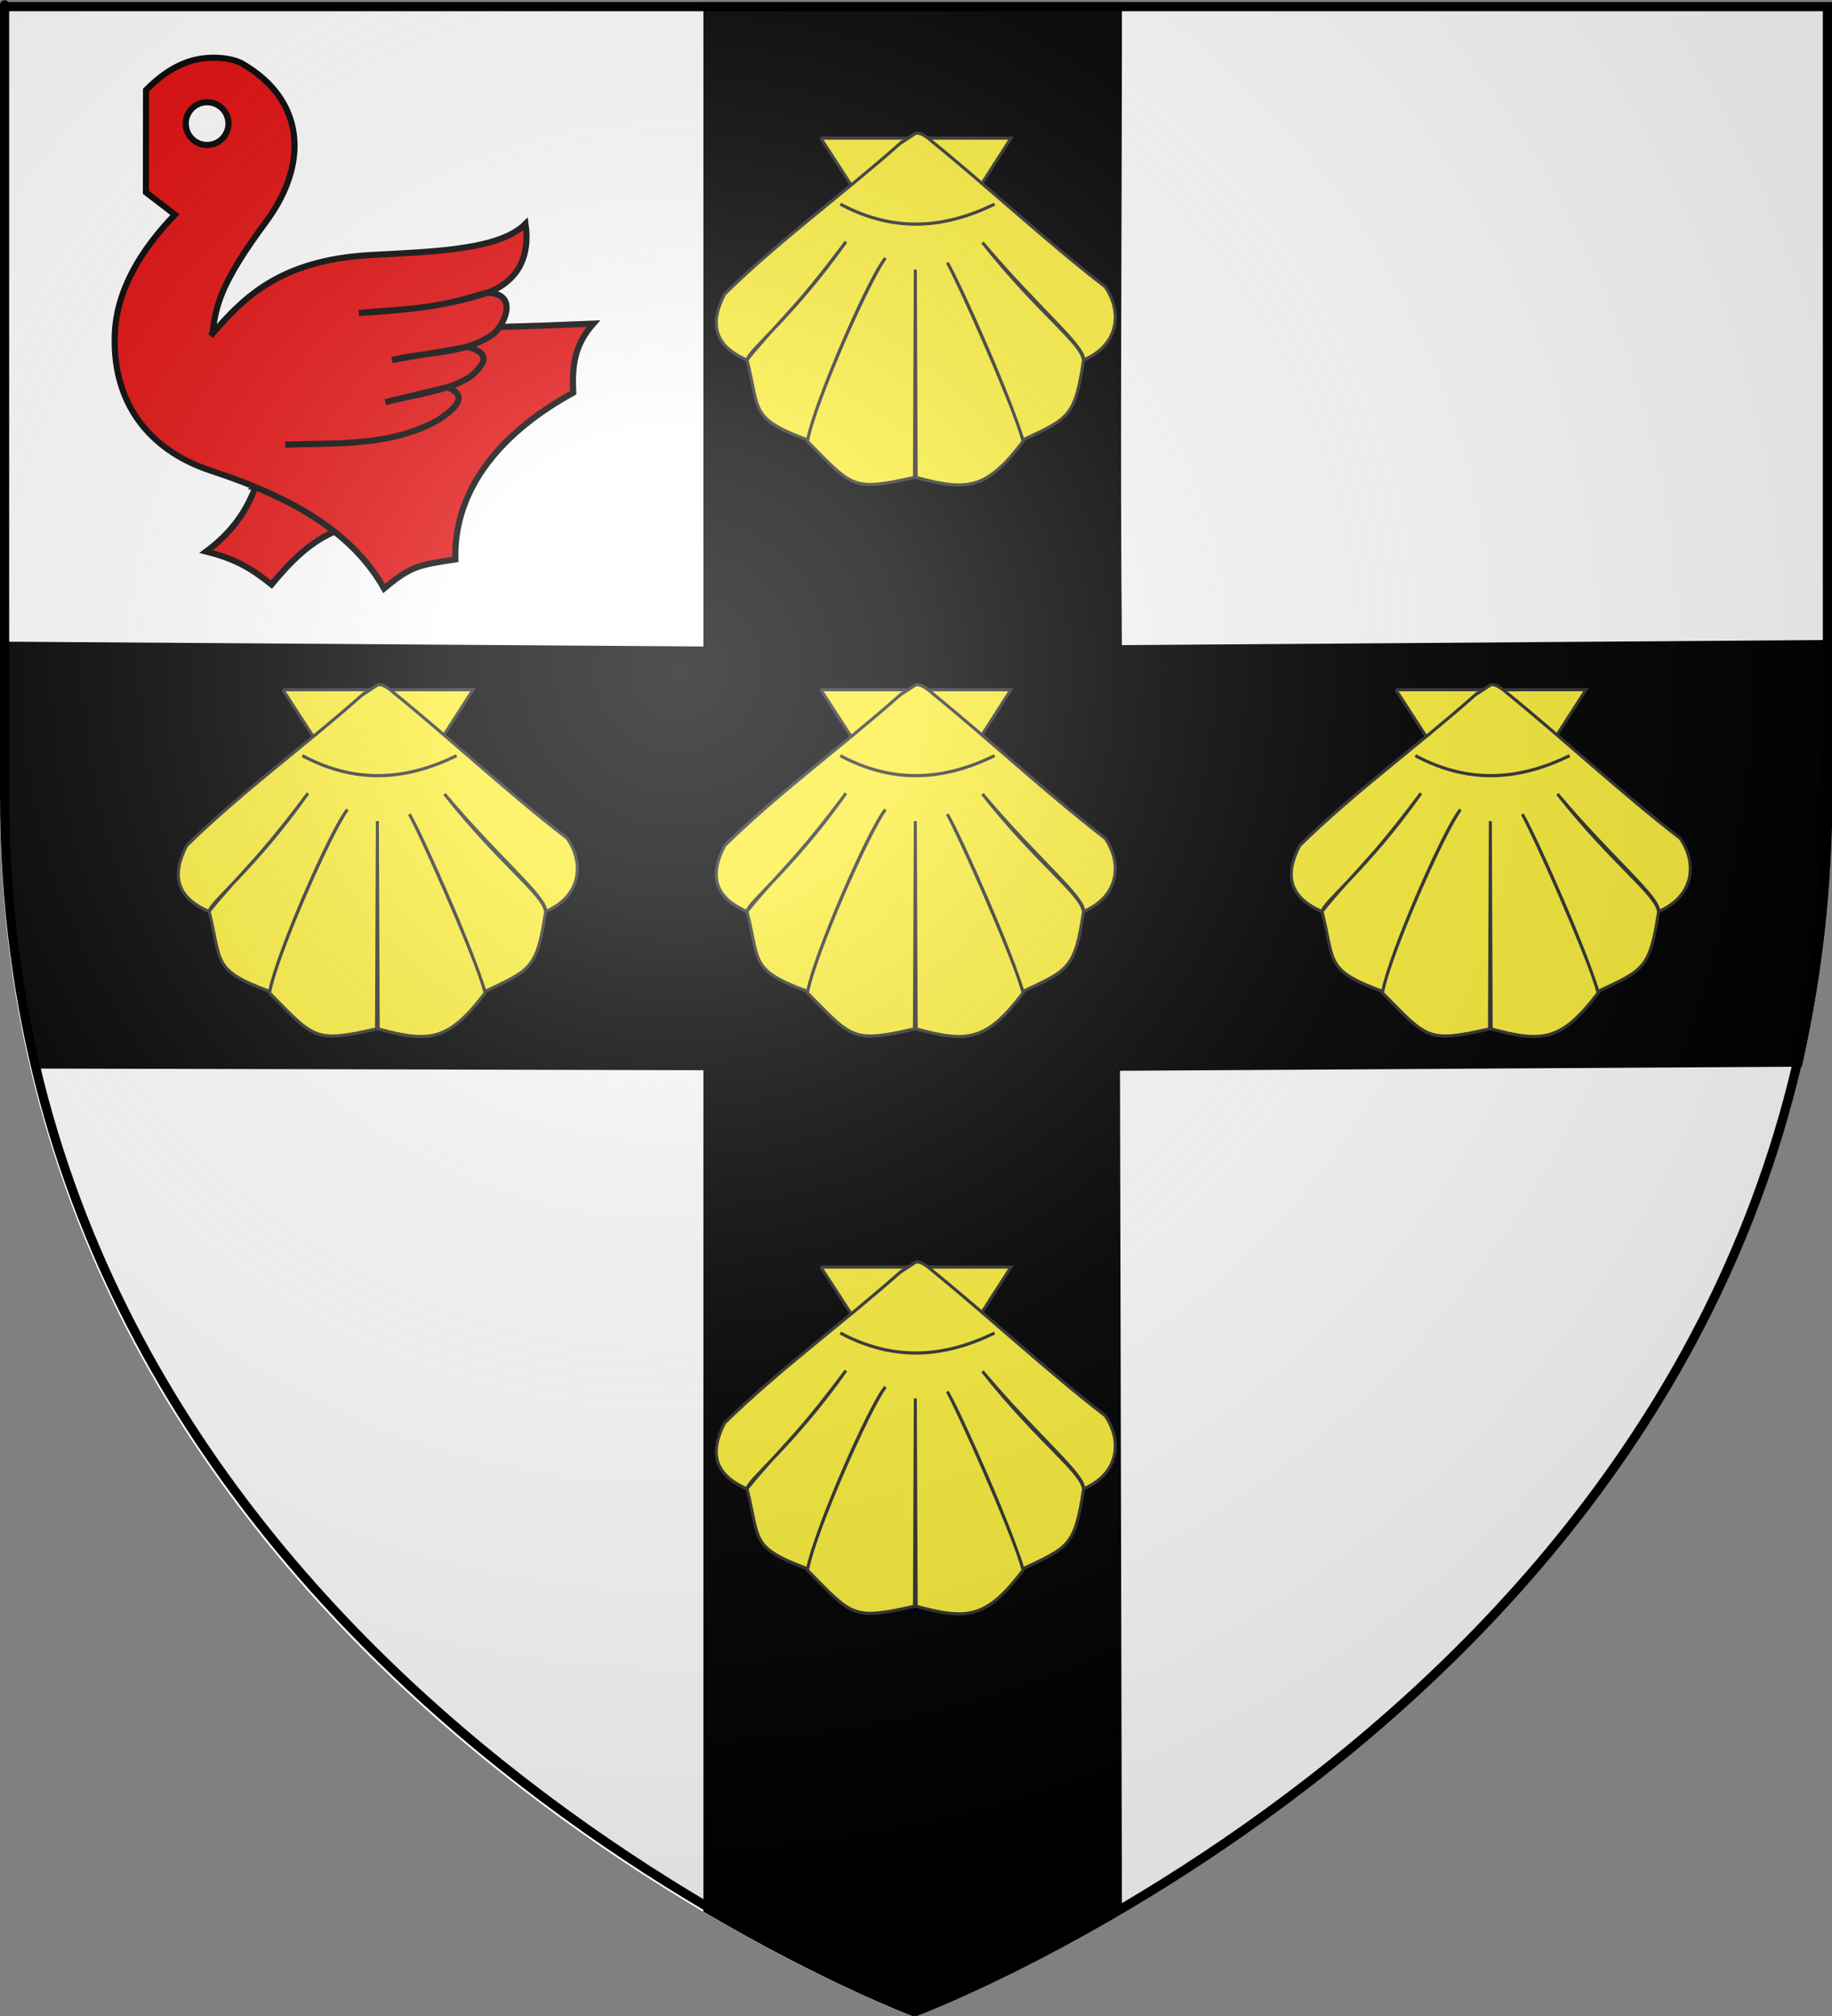 <?xml version="1.0" encoding="UTF-8" standalone="no"?>
<svg
   xmlns:dc="http://purl.org/dc/elements/1.1/"
   xmlns:cc="http://creativecommons.org/ns#"
   xmlns:rdf="http://www.w3.org/1999/02/22-rdf-syntax-ns#"
   xmlns:svg="http://www.w3.org/2000/svg"
   xmlns="http://www.w3.org/2000/svg"
   xmlns:xlink="http://www.w3.org/1999/xlink"
   xmlns:sodipodi="http://sodipodi.sourceforge.net/DTD/sodipodi-0.dtd"
   xmlns:inkscape="http://www.inkscape.org/namespaces/inkscape"
   height="660"
   width="600"
   version="1.0"
   id="svg2"
   sodipodi:version="0.32"
   inkscape:version="0.48.4 r9939"
   sodipodi:docname="Blason_ville_be_Uitkerke.svg"
   inkscape:export-filename="/Users/olivier/Desktop/Blason Rouge/Blason_Vide_3D.png"
   inkscape:export-xdpi="144"
   inkscape:export-ydpi="144"
   inkscape:output_extension="org.inkscape.output.svg.inkscape">
  <rect width="100%" height="100%" fill="#808080" stroke="none"/>
  <sodipodi:namedview
     inkscape:window-height="838"
     inkscape:window-width="1600"
     inkscape:pageshadow="2"
     inkscape:pageopacity="0.0"
     guidetolerance="10.0"
     gridtolerance="10.0"
     objecttolerance="10.0"
     borderopacity="1.0"
     bordercolor="#666666"
     pagecolor="#ffffff"
     id="base"
     showgrid="false"
     height="660px"
     inkscape:zoom="0.57878788"
     inkscape:cx="8.0104718"
     inkscape:cy="260.89005"
     inkscape:window-x="-8"
     inkscape:window-y="-8"
     inkscape:current-layer="layer4"
     inkscape:window-maximized="1" />
  <desc
     id="desc4">Flag of Canton of Valais (Wallis)</desc>
  <defs
     id="defs6">
    <linearGradient
       id="linearGradient2893">
      <stop
         style="stop-color:white;stop-opacity:0.314;"
         offset="0"
         id="stop2895" />
      <stop
         id="stop2897"
         offset="0.19"
         style="stop-color:white;stop-opacity:0.251;" />
      <stop
         style="stop-color:#6b6b6b;stop-opacity:0.125;"
         offset="0.6"
         id="stop2901" />
      <stop
         style="stop-color:black;stop-opacity:0.125;"
         offset="1"
         id="stop2899" />
    </linearGradient>
    <linearGradient
       id="linearGradient2885">
      <stop
         id="stop2887"
         offset="0"
         style="stop-color:white;stop-opacity:1;" />
      <stop
         style="stop-color:white;stop-opacity:1;"
         offset="0.229"
         id="stop2891" />
      <stop
         id="stop2889"
         offset="1"
         style="stop-color:black;stop-opacity:1;" />
    </linearGradient>
    <linearGradient
       id="linearGradient2955">
      <stop
         id="stop2867"
         offset="0"
         style="stop-color:#fd0000;stop-opacity:1;" />
      <stop
         style="stop-color:#e77275;stop-opacity:0.659;"
         offset="0.5"
         id="stop2873" />
      <stop
         style="stop-color:black;stop-opacity:0.323;"
         offset="1"
         id="stop2959" />
    </linearGradient>
    <radialGradient
       inkscape:collect="always"
       xlink:href="#linearGradient2955"
       id="radialGradient2961"
       cx="225.524"
       cy="218.901"
       fx="225.524"
       fy="218.901"
       r="300"
       gradientTransform="matrix(-4.167939e-4,2.183,-1.884,-3.599562e-4,615.597,-289.121)"
       gradientUnits="userSpaceOnUse" />
    <polygon
       id="star"
       transform="scale(53,53)"
       points="0,-1 0.588,0.809 -0.951,-0.309 0.951,-0.309 -0.588,0.809 0,-1 " />
    <clipPath
       id="clip">
      <path
         d="M 0,-200 L 0,600 L 300,600 L 300,-200 L 0,-200 z "
         id="path10" />
    </clipPath>
    <radialGradient
       inkscape:collect="always"
       xlink:href="#linearGradient2955"
       id="radialGradient1911"
       gradientUnits="userSpaceOnUse"
       gradientTransform="matrix(-4.167939e-4,2.183,-1.884,-3.599562e-4,615.597,-289.121)"
       cx="225.524"
       cy="218.901"
       fx="225.524"
       fy="218.901"
       r="300" />
    <radialGradient
       inkscape:collect="always"
       xlink:href="#linearGradient2955"
       id="radialGradient2865"
       gradientUnits="userSpaceOnUse"
       gradientTransform="matrix(0,1.749,-1.593,-1.049767e-7,551.788,-191.29)"
       cx="225.524"
       cy="218.901"
       fx="225.524"
       fy="218.901"
       r="300" />
    <radialGradient
       inkscape:collect="always"
       xlink:href="#linearGradient2955"
       id="radialGradient2871"
       gradientUnits="userSpaceOnUse"
       gradientTransform="matrix(0,1.386,-1.323,-5.741131e-8,-158.082,-109.541)"
       cx="225.524"
       cy="218.901"
       fx="225.524"
       fy="218.901"
       r="300" />
    <radialGradient
       inkscape:collect="always"
       xlink:href="#linearGradient2893"
       id="radialGradient3163"
       gradientUnits="userSpaceOnUse"
       gradientTransform="matrix(1.353,0,0,1.349,-77.629,-85.747)"
       cx="221.445"
       cy="226.331"
       fx="221.445"
       fy="226.331"
       r="300" />
  </defs>
  <g
     inkscape:groupmode="layer"
     id="layer3"
     inkscape:label="Fond écu"
     style="display:inline"
     sodipodi:insensitive="true">
    <path
       id="path2855"
       style="fill:#ffffff;fill-opacity:1;fill-rule:evenodd;stroke:none;stroke-width:1px;stroke-linecap:butt;stroke-linejoin:miter;stroke-opacity:1"
       d="M 300,658.5 C 300,658.5 598.5,546.18 598.5,260.728 C 598.5,-24.723 598.5,2.176 598.5,2.176 L 1.5,2.176 L 1.5,260.728 C 1.5,546.18 300,658.5 300,658.5 z "
       sodipodi:nodetypes="cccccc" />
  </g>
  <g
     inkscape:groupmode="layer"
     id="layer4"
     inkscape:label="Meubles"
     sodipodi:insensitive="true">
    <g
       style="display:inline"
       id="g3893">
      <path
         d="m 298.5,660 c 0,0 298.5,-112.32 298.5,-397.772 0,-285.452 0,-258.552 0,-258.552 L 0,3.676 0,262.228 C 0,547.68 298.5,660 298.5,660 z"
         style="fill:#ffffff;fill-opacity:1;fill-rule:evenodd;stroke:none"
         id="path3895"
         inkscape:connector-curvature="0" />
    </g>
    <g
       id="g3897">
      <g
         transform="translate(0.321,0)"
         id="g7852">
        <g
           transform="translate(-0.321,-1.106)"
           style="display:inline"
           id="g2984">
          <g
             id="g7979">
            <rect
               width="600"
               height="660"
               x="0"
               y="-7.1054274e-015"
               style="fill:none;stroke:none"
               id="rect7092" />
          </g>
        </g>
        <g
           transform="translate(-0.264,0)"
           style="display:inline"
           id="g3103">
          <g
             transform="translate(-656.92,-312.008)"
             style="display:inline"
             id="g2137" />
          <g
             id="g4809"
             sodipodi:insensitive="true">
            <path
               d="m 231.821,2.171 0,210.987 L 1.663,211.57 C 2.191,263.257 -0.063,303.239 12.082,348.323 l 219.739,0.549 0,276.111 c 38.88,22.843 67.031,33.5 67.031,33.5 0,0 28.152,-10.658 67.031,-33.5 l -0.625,-275.916 223.621,-1.356 c 11.778,-53.683 9.785,-89.141 9.717,-136.688 l -232.712,1.693 c -0.632,-67.535 0,-136.26 0,-210.546 l -134.062,0 z"
               style="fill:#000000;fill-opacity:1;fill-rule:evenodd;stroke:#000000;stroke-width:3;stroke-linecap:butt;stroke-linejoin:miter;stroke-miterlimit:4;stroke-opacity:1;stroke-dasharray:none"
               id="path3107"
               inkscape:connector-curvature="0" />
            <rect
               width="600"
               height="660"
               x="0"
               y="0"
               style="fill:none;stroke:none"
               id="rect3922" />
            <g
               transform="matrix(0.192,0,0,0.206,228.252,370.776)"
               style="fill:#fcef3c;fill-opacity:1;stroke:#333333;stroke-width:5.037;stroke-miterlimit:4;stroke-dasharray:none"
               id="g7888">
              <g
                 transform="matrix(4.082,0,0,4.082,-442.476,-370.971)"
                 style="fill:#fcef3c;fill-opacity:1;stroke:#333333;stroke-width:1.234;stroke-miterlimit:4;stroke-opacity:1;stroke-dasharray:none;display:inline"
                 id="g2018">
                <path
                   d="m 160.088,143.239 39.926,57.313 39.535,-57.313 -40.384,0 -39.078,0 z"
                   style="fill:#fcef3c;fill-opacity:1;fill-rule:evenodd;stroke:#333333;stroke-width:1.234;stroke-linecap:butt;stroke-linejoin:miter;stroke-miterlimit:4;stroke-opacity:1;stroke-dasharray:none"
                   id="path7891"
                   inkscape:connector-curvature="0" />
                <path
                   d="m 193.205,145.317 c -24.414,20.159 -49.987,37.339 -73.277,58.592 -6.371,11.439 -4.51,20.095 9.277,25.69 14.759,-16.923 18.769,-17.904 41.384,-46.036 -22.423,29.559 -41.451,42.844 -41.29,46.098 5.381,19.66 0.988,22.705 25.281,31.062 2.901,-14.41 25.627,-63.191 32.518,-70.813 -6.737,8.182 -29.756,56.595 -32.581,71.376 18.946,17.92 18.758,19.451 44.688,14.031 l 0.375,-80.91 0.375,80.91 c 21.424,5.42 29.314,4.79 44.656,-14.031 -3.592,-13.245 -25.625,-59.965 -31.648,-69.574 4.754,7.79 26.431,52.995 31.617,69.012 18.888,-8.358 21.702,-8.699 25.281,-31.062 -1.024,-6.998 -18.883,-18.38 -42.223,-45.815 23.118,25.668 42.651,40.11 42.316,45.753 15.187,-6.163 15.882,-19.269 8.924,-28.525 -25.178,-18.144 -47.188,-37.479 -72.368,-56.59 0,0 -4.642,-4.098 -6.931,-3.041 l -6.375,3.875 z"
                   style="fill:#fcef3c;fill-opacity:1;fill-rule:evenodd;stroke:#333333;stroke-width:1.234;stroke-linecap:butt;stroke-linejoin:miter;stroke-miterlimit:4;stroke-opacity:1;stroke-dasharray:none"
                   id="path7893"
                   inkscape:connector-curvature="0" />
                <path
                   d="m 168.248,168.921 c 23.134,11.519 44.287,9.173 64.465,0"
                   style="fill:#fcef3c;fill-opacity:1;fill-rule:evenodd;stroke:#333333;stroke-width:1.234;stroke-linecap:butt;stroke-linejoin:miter;stroke-miterlimit:4;stroke-opacity:1;stroke-dasharray:none"
                   id="path7895"
                   inkscape:connector-curvature="0" />
              </g>
            </g>
            <g
               transform="matrix(0.192,0,0,0.206,228.252,181.769)"
               style="fill:#fcef3c;fill-opacity:1;stroke:#333333;stroke-width:5.037;stroke-miterlimit:4;stroke-dasharray:none;display:inline"
               id="g9835">
              <g
                 transform="matrix(4.082,0,0,4.082,-442.476,-370.971)"
                 style="fill:#fcef3c;fill-opacity:1;stroke:#333333;stroke-width:1.234;stroke-miterlimit:4;stroke-opacity:1;stroke-dasharray:none;display:inline"
                 id="g9837">
                <path
                   d="m 160.088,143.239 39.926,57.313 39.535,-57.313 -40.384,0 -39.078,0 z"
                   style="fill:#fcef3c;fill-opacity:1;fill-rule:evenodd;stroke:#333333;stroke-width:1.234;stroke-linecap:butt;stroke-linejoin:miter;stroke-miterlimit:4;stroke-opacity:1;stroke-dasharray:none"
                   id="path9839"
                   inkscape:connector-curvature="0" />
                <path
                   d="m 193.205,145.317 c -24.414,20.159 -49.987,37.339 -73.277,58.592 -6.371,11.439 -4.51,20.095 9.277,25.69 14.759,-16.923 18.769,-17.904 41.384,-46.036 -22.423,29.559 -41.451,42.844 -41.29,46.098 5.381,19.66 0.988,22.705 25.281,31.062 2.901,-14.41 25.627,-63.191 32.518,-70.813 -6.737,8.182 -29.756,56.595 -32.581,71.376 18.946,17.92 18.758,19.451 44.688,14.031 l 0.375,-80.91 0.375,80.91 c 21.424,5.42 29.314,4.79 44.656,-14.031 -3.592,-13.245 -25.625,-59.965 -31.648,-69.574 4.754,7.79 26.431,52.995 31.617,69.012 18.888,-8.358 21.702,-8.699 25.281,-31.062 -1.024,-6.998 -18.883,-18.38 -42.223,-45.815 23.118,25.668 42.651,40.11 42.316,45.753 15.187,-6.163 15.882,-19.269 8.924,-28.525 -25.178,-18.144 -47.188,-37.479 -72.368,-56.59 0,0 -4.642,-4.098 -6.931,-3.041 l -6.375,3.875 z"
                   style="fill:#fcef3c;fill-opacity:1;fill-rule:evenodd;stroke:#333333;stroke-width:1.234;stroke-linecap:butt;stroke-linejoin:miter;stroke-miterlimit:4;stroke-opacity:1;stroke-dasharray:none"
                   id="path9841"
                   inkscape:connector-curvature="0" />
                <path
                   d="m 168.248,168.921 c 23.134,11.519 44.287,9.173 64.465,0"
                   style="fill:#fcef3c;fill-opacity:1;fill-rule:evenodd;stroke:#333333;stroke-width:1.234;stroke-linecap:butt;stroke-linejoin:miter;stroke-miterlimit:4;stroke-opacity:1;stroke-dasharray:none"
                   id="path9843"
                   inkscape:connector-curvature="0" />
              </g>
            </g>
            <g
               transform="matrix(0.192,0,0,0.206,228.252,1.205)"
               style="fill:#fcef3c;fill-opacity:1;stroke:#333333;stroke-width:5.037;stroke-miterlimit:4;stroke-dasharray:none;display:inline"
               id="g9845">
              <g
                 transform="matrix(4.082,0,0,4.082,-442.476,-370.971)"
                 style="fill:#fcef3c;fill-opacity:1;stroke:#333333;stroke-width:1.234;stroke-miterlimit:4;stroke-opacity:1;stroke-dasharray:none;display:inline"
                 id="g9847">
                <path
                   d="m 160.088,143.239 39.926,57.313 39.535,-57.313 -40.384,0 -39.078,0 z"
                   style="fill:#fcef3c;fill-opacity:1;fill-rule:evenodd;stroke:#333333;stroke-width:1.234;stroke-linecap:butt;stroke-linejoin:miter;stroke-miterlimit:4;stroke-opacity:1;stroke-dasharray:none"
                   id="path9849"
                   inkscape:connector-curvature="0" />
                <path
                   d="m 193.205,145.317 c -24.414,20.159 -49.987,37.339 -73.277,58.592 -6.371,11.439 -4.51,20.095 9.277,25.69 14.759,-16.923 18.769,-17.904 41.384,-46.036 -22.423,29.559 -41.451,42.844 -41.29,46.098 5.381,19.66 0.988,22.705 25.281,31.062 2.901,-14.41 25.627,-63.191 32.518,-70.813 -6.737,8.182 -29.756,56.595 -32.581,71.376 18.946,17.92 18.758,19.451 44.688,14.031 l 0.375,-80.91 0.375,80.91 c 21.424,5.42 29.314,4.79 44.656,-14.031 -3.592,-13.245 -25.625,-59.965 -31.648,-69.574 4.754,7.79 26.431,52.995 31.617,69.012 18.888,-8.358 21.702,-8.699 25.281,-31.062 -1.024,-6.998 -18.883,-18.38 -42.223,-45.815 23.118,25.668 42.651,40.11 42.316,45.753 15.187,-6.163 15.882,-19.269 8.924,-28.525 -25.178,-18.144 -47.188,-37.479 -72.368,-56.59 0,0 -4.642,-4.098 -6.931,-3.041 l -6.375,3.875 z"
                   style="fill:#fcef3c;fill-opacity:1;fill-rule:evenodd;stroke:#333333;stroke-width:1.234;stroke-linecap:butt;stroke-linejoin:miter;stroke-miterlimit:4;stroke-opacity:1;stroke-dasharray:none"
                   id="path9851"
                   inkscape:connector-curvature="0" />
                <path
                   d="m 168.248,168.921 c 23.134,11.519 44.287,9.173 64.465,0"
                   style="fill:#fcef3c;fill-opacity:1;fill-rule:evenodd;stroke:#333333;stroke-width:1.234;stroke-linecap:butt;stroke-linejoin:miter;stroke-miterlimit:4;stroke-opacity:1;stroke-dasharray:none"
                   id="path9853"
                   inkscape:connector-curvature="0" />
              </g>
            </g>
            <g
               transform="matrix(0.192,0,0,0.206,416.58,181.768)"
               style="fill:#fcef3c;fill-opacity:1;stroke:#333333;stroke-width:5.037;stroke-miterlimit:4;stroke-dasharray:none;display:inline"
               id="g9855">
              <g
                 transform="matrix(4.082,0,0,4.082,-442.476,-370.971)"
                 style="fill:#fcef3c;fill-opacity:1;stroke:#333333;stroke-width:1.234;stroke-miterlimit:4;stroke-opacity:1;stroke-dasharray:none;display:inline"
                 id="g9857">
                <path
                   d="m 160.088,143.239 39.926,57.313 39.535,-57.313 -40.384,0 -39.078,0 z"
                   style="fill:#fcef3c;fill-opacity:1;fill-rule:evenodd;stroke:#333333;stroke-width:1.234;stroke-linecap:butt;stroke-linejoin:miter;stroke-miterlimit:4;stroke-opacity:1;stroke-dasharray:none"
                   id="path9859"
                   inkscape:connector-curvature="0" />
                <path
                   d="m 193.205,145.317 c -24.414,20.159 -49.987,37.339 -73.277,58.592 -6.371,11.439 -4.51,20.095 9.277,25.69 14.759,-16.923 18.769,-17.904 41.384,-46.036 -22.423,29.559 -41.451,42.844 -41.29,46.098 5.381,19.66 0.988,22.705 25.281,31.062 2.901,-14.41 25.627,-63.191 32.518,-70.813 -6.737,8.182 -29.756,56.595 -32.581,71.376 18.946,17.92 18.758,19.451 44.688,14.031 l 0.375,-80.91 0.375,80.91 c 21.424,5.42 29.314,4.79 44.656,-14.031 -3.592,-13.245 -25.625,-59.965 -31.648,-69.574 4.754,7.79 26.431,52.995 31.617,69.012 18.888,-8.358 21.702,-8.699 25.281,-31.062 -1.024,-6.998 -18.883,-18.38 -42.223,-45.815 23.118,25.668 42.651,40.11 42.316,45.753 15.187,-6.163 15.882,-19.269 8.924,-28.525 -25.178,-18.144 -47.188,-37.479 -72.368,-56.59 0,0 -4.642,-4.098 -6.931,-3.041 l -6.375,3.875 z"
                   style="fill:#fcef3c;fill-opacity:1;fill-rule:evenodd;stroke:#333333;stroke-width:1.234;stroke-linecap:butt;stroke-linejoin:miter;stroke-miterlimit:4;stroke-opacity:1;stroke-dasharray:none"
                   id="path9861"
                   inkscape:connector-curvature="0" />
                <path
                   d="m 168.248,168.921 c 23.134,11.519 44.287,9.173 64.465,0"
                   style="fill:#fcef3c;fill-opacity:1;fill-rule:evenodd;stroke:#333333;stroke-width:1.234;stroke-linecap:butt;stroke-linejoin:miter;stroke-miterlimit:4;stroke-opacity:1;stroke-dasharray:none"
                   id="path9863"
                   inkscape:connector-curvature="0" />
              </g>
            </g>
            <g
               transform="matrix(0.192,0,0,0.206,52.068,181.768)"
               style="fill:#fcef3c;fill-opacity:1;stroke:#333333;stroke-width:5.037;stroke-miterlimit:4;stroke-dasharray:none;display:inline"
               id="g9865">
              <g
                 transform="matrix(4.082,0,0,4.082,-442.476,-370.971)"
                 style="fill:#fcef3c;fill-opacity:1;stroke:#333333;stroke-width:1.234;stroke-miterlimit:4;stroke-opacity:1;stroke-dasharray:none;display:inline"
                 id="g9867">
                <path
                   d="m 160.088,143.239 39.926,57.313 39.535,-57.313 -40.384,0 -39.078,0 z"
                   style="fill:#fcef3c;fill-opacity:1;fill-rule:evenodd;stroke:#333333;stroke-width:1.234;stroke-linecap:butt;stroke-linejoin:miter;stroke-miterlimit:4;stroke-opacity:1;stroke-dasharray:none"
                   id="path9869"
                   inkscape:connector-curvature="0" />
                <path
                   d="m 193.205,145.317 c -24.414,20.159 -49.987,37.339 -73.277,58.592 -6.371,11.439 -4.51,20.095 9.277,25.69 14.759,-16.923 18.769,-17.904 41.384,-46.036 -22.423,29.559 -41.451,42.844 -41.29,46.098 5.381,19.66 0.988,22.705 25.281,31.062 2.901,-14.41 25.627,-63.191 32.518,-70.813 -6.737,8.182 -29.756,56.595 -32.581,71.376 18.946,17.92 18.758,19.451 44.688,14.031 l 0.375,-80.91 0.375,80.91 c 21.424,5.42 29.314,4.79 44.656,-14.031 -3.592,-13.245 -25.625,-59.965 -31.648,-69.574 4.754,7.79 26.431,52.995 31.617,69.012 18.888,-8.358 21.702,-8.699 25.281,-31.062 -1.024,-6.998 -18.883,-18.38 -42.223,-45.815 23.118,25.668 42.651,40.11 42.316,45.753 15.187,-6.163 15.882,-19.269 8.924,-28.525 -25.178,-18.144 -47.188,-37.479 -72.368,-56.59 0,0 -4.642,-4.098 -6.931,-3.041 l -6.375,3.875 z"
                   style="fill:#fcef3c;fill-opacity:1;fill-rule:evenodd;stroke:#333333;stroke-width:1.234;stroke-linecap:butt;stroke-linejoin:miter;stroke-miterlimit:4;stroke-opacity:1;stroke-dasharray:none"
                   id="path9871"
                   inkscape:connector-curvature="0" />
                <path
                   d="m 168.248,168.921 c 23.134,11.519 44.287,9.173 64.465,0"
                   style="fill:#fcef3c;fill-opacity:1;fill-rule:evenodd;stroke:#333333;stroke-width:1.234;stroke-linecap:butt;stroke-linejoin:miter;stroke-miterlimit:4;stroke-opacity:1;stroke-dasharray:none"
                   id="path9873"
                   inkscape:connector-curvature="0" />
              </g>
            </g>
            <g
               transform="translate(32.768,15.465)"
               style="fill:#e20909;fill-opacity:1;stroke:#000000;stroke-width:2;stroke-miterlimit:4;stroke-dasharray:none"
               id="g3835">
              <path
                 inkscape:connector-curvature="0"
                 d="m 51,143.5 c -3.7,10.2 -9.6,16.6 -16.3,21.6 11,2.7 16.2,6.7 21.4,10.8 6.1,-7.3 12.5,-14.1 21.6,-17.7 l 0,-14.4 -27,0 z"
                 id="path3837"
                 style="fill:#e20909;fill-opacity:1;stroke-width:2;stroke-miterlimit:4;stroke-dasharray:none" />
              <path
                 inkscape:connector-curvature="0"
                 d="M 15,14 C 19.1,9.9 23.11,7 27.4,5.3 34.5,2.3 43,3.4 46.4,5.3 66.8,17 68.6,37.7 54.4,57 40.1,76.3 38,83.8 36.9,92.7 c 39.3,0 79.5,-0.3 124.6,-2.2 -6.2,7 -7,13.7 -6.6,22.6 -22.6,12.4 -39.2,30.7 -38.6,54.6 -12.3,1.8 -14.7,2.3 -23.34,9.5 -9.8,-17.4 -28.1,-29.2 -56.8,-38.6 -17.7,-5.8 -32.2,-19.8 -31.4,-44.4 0.5,-15 9,-28.3 19.7,-39.4 l -9.5,-7.3 z"
                 id="path3839"
                 style="fill:#e20909;fill-opacity:1;stroke-width:2;stroke-miterlimit:4;stroke-dasharray:none" />
              <circle
                 d="m 42,25 c 0,3.866 -3.134,7 -7,7 -3.866,0 -7,-3.134 -7,-7 0,-3.866 3.134,-7 7,-7 3.866,0 7,3.134 7,7 z"
                 style="fill:#ffffff;fill-opacity:1;stroke-width:2;stroke-miterlimit:4;stroke-dasharray:none"
                 sodipodi:ry="7"
                 sodipodi:rx="7"
                 sodipodi:cy="25"
                 sodipodi:cx="35"
                 cx="35"
                 cy="25"
                 r="7"
                 id="circle3841" />
              <path
                 inkscape:connector-curvature="0"
                 d="M 36.1,94.5 C 46.2,83 57.79,69.6 89.1,68 c 20.6,-1.1 41.8,-1.7 50.2,-10.2 1.6,11.3 -2.9,19.2 -13.1,22.8 -13.9,4.4 -27.3,5.6 -41.5,6.4 12.9,-1.3 23.9,-0.8 41.5,-6.6 10.3,-0.2 7.1,9 2.9,13.2 -9.5,7.2 -22.3,5.9 -33.5,8.8 l 24.8,-4.3 c 8.1,2.3 5,5.9 1.4,9.3 -7,5.1 -18.6,6.2 -28.4,8.8 l 20.3,-4.9 c 7.2,2.9 2.5,7 -2.8,10.6 -15.6,8.9 -33.7,7.6 -50.3,8.2"
                 id="path3843"
                 style="fill:#e20909;fill-opacity:1;stroke-width:2;stroke-miterlimit:4;stroke-dasharray:none" />
            </g>
          </g>
        </g>
      </g>
    </g>
  </g>
  <g
     inkscape:groupmode="layer"
     id="layer2"
     inkscape:label="Reflet final"
     sodipodi:insensitive="true">
    <path
       sodipodi:nodetypes="cccccc"
       d="M 300,658.5 C 300,658.5 598.5,546.18 598.5,260.728 C 598.5,-24.723 598.5,2.176 598.5,2.176 L 1.5,2.176 L 1.5,260.728 C 1.5,546.18 300,658.5 300,658.5 z "
       style="opacity:1;fill:url(#radialGradient3163);fill-opacity:1;fill-rule:evenodd;stroke:none;stroke-width:1px;stroke-linecap:butt;stroke-linejoin:miter;stroke-opacity:1"
       id="path2875"
       inkscape:export-xdpi="144"
       inkscape:export-ydpi="144" />
  </g>
  <g
     inkscape:groupmode="layer"
     id="layer1"
     inkscape:label="Contour final"
     sodipodi:insensitive="true">
    <path
       sodipodi:nodetypes="cccccc"
       d="M 300,658.5 C 300,658.5 1.5,546.18 1.5,260.728 C 1.5,-24.723 1.5,2.176 1.5,2.176 L 598.5,2.176 L 598.5,260.728 C 598.5,546.18 300,658.5 300,658.5 z "
       style="opacity:1;fill:none;fill-opacity:1;fill-rule:evenodd;stroke:#000000;stroke-width:3;stroke-linecap:butt;stroke-linejoin:miter;stroke-miterlimit:4;stroke-dasharray:none;stroke-opacity:1"
       id="path1411"
       inkscape:export-xdpi="144"
       inkscape:export-ydpi="144" />
  </g>
</svg>
